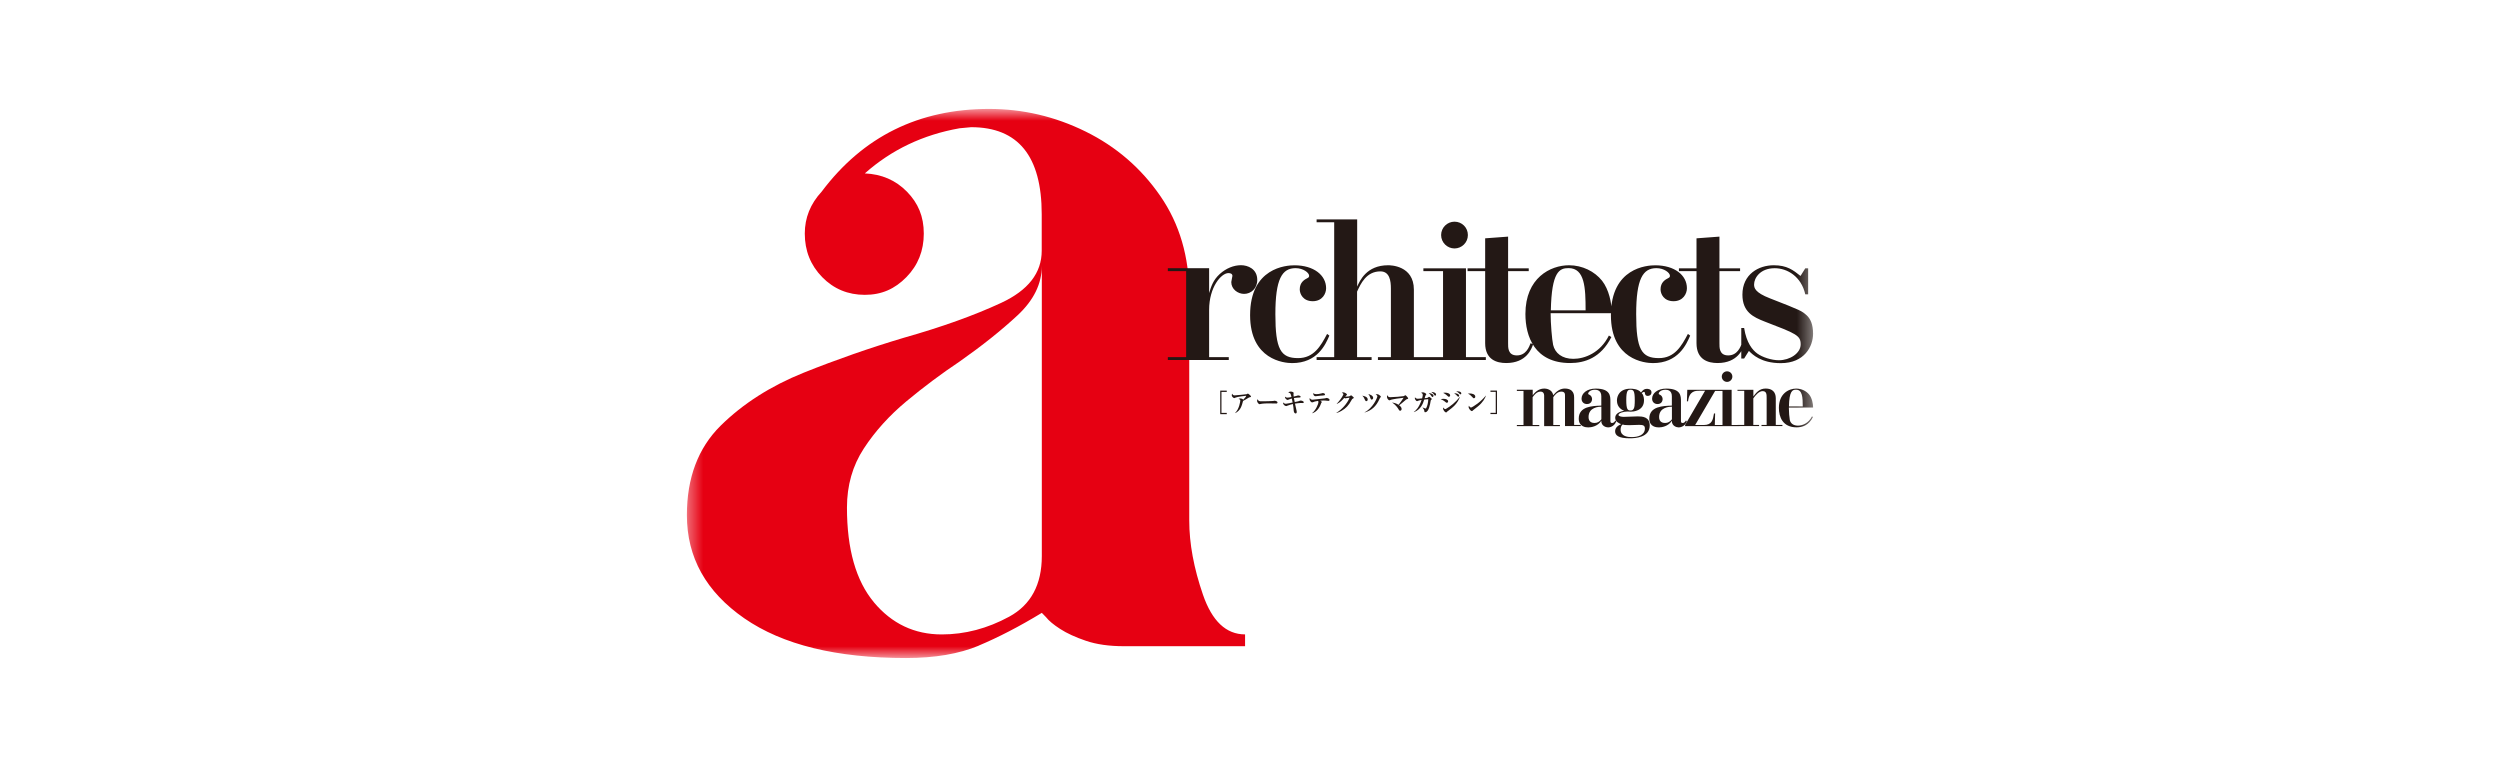 <svg width="176" height="54" viewBox="0 0 176 54" fill="none" xmlns="http://www.w3.org/2000/svg">
<rect width="176" height="54" fill="white"/>
<mask id="mask0_4710_221" style="mask-type:luminance" maskUnits="userSpaceOnUse" x="48" y="7" width="80" height="40">
<path d="M127.644 7.668H48.356V46.326H127.644V7.668Z" fill="white"/>
</mask>
<g mask="url(#mask0_4710_221)">
<path d="M61.518 42.393C60.258 40.881 59.626 38.66 59.626 35.735C59.626 34.172 60.021 32.784 60.813 31.575C61.602 30.366 62.603 29.256 63.815 28.248C65.028 27.24 66.273 26.309 67.559 25.45C69.14 24.34 70.499 23.255 71.638 22.196C72.774 21.137 73.344 19.976 73.344 18.716V39.142C73.344 41.158 72.577 42.583 71.046 43.415C69.513 44.248 67.931 44.664 66.302 44.664C64.374 44.664 62.782 43.908 61.518 42.397M68.895 45.453C70.28 44.873 71.762 44.106 73.344 43.145L73.64 43.448C73.837 43.7 74.169 43.978 74.64 44.281C75.108 44.584 75.714 44.862 76.455 45.114C77.197 45.366 78.088 45.493 79.125 45.493H87.653V44.661C86.32 44.661 85.33 43.73 84.687 41.863C84.045 39.997 83.723 38.259 83.723 36.644V20.757C83.723 18.084 83.044 15.765 81.685 13.796C80.327 11.828 78.57 10.316 76.419 9.257C74.268 8.198 72.007 7.668 69.633 7.668C64.688 7.668 60.758 9.611 57.844 13.493C57.051 14.351 56.657 15.334 56.657 16.444C56.657 17.653 57.066 18.676 57.88 19.508C58.695 20.341 59.696 20.757 60.883 20.757C62.069 20.757 62.997 20.341 63.812 19.508C64.626 18.676 65.035 17.653 65.035 16.444C65.035 15.235 64.637 14.3 63.848 13.493C63.056 12.686 62.069 12.259 60.883 12.208C62.76 10.542 64.984 9.483 67.555 9.03L68.37 8.954C71.682 8.954 73.337 10.995 73.337 15.082V17.653C73.337 19.216 72.383 20.44 70.481 21.323C68.578 22.207 66.291 23.025 63.622 23.781C61.248 24.49 58.899 25.308 56.577 26.239C54.254 27.174 52.3 28.42 50.718 29.983C49.145 31.549 48.356 33.642 48.356 36.264C48.356 39.241 49.703 41.662 52.398 43.529C55.094 45.395 58.889 46.326 63.782 46.326C65.809 46.326 67.515 46.034 68.899 45.457" fill="#E60012"/>
</g>
<path d="M85.904 29.154V27.5H86.364V27.591H85.991V29.067H86.364V29.158H85.904V29.154Z" fill="#231815"/>
<path d="M87.956 27.977C87.938 27.977 87.916 27.992 87.901 27.999C87.664 28.145 87.646 28.156 87.511 28.226C87.419 28.58 87.339 28.894 86.963 29.084L86.956 29.069C87.244 28.792 87.317 28.255 87.317 28.2C87.317 28.134 87.295 28.116 87.193 28.087C87.222 28.069 87.248 28.05 87.31 28.05C87.368 28.05 87.507 28.08 87.518 28.145C87.627 28.028 87.73 27.919 87.73 27.879C87.73 27.864 87.722 27.864 87.708 27.864C87.649 27.864 87.131 27.933 86.999 27.985C86.985 27.992 86.908 28.028 86.893 28.028C86.853 28.028 86.718 27.937 86.718 27.835C86.718 27.773 86.729 27.74 86.74 27.714C86.799 27.813 86.839 27.835 86.912 27.835C87.04 27.835 87.759 27.755 87.766 27.751C87.777 27.744 87.836 27.707 87.854 27.707C87.876 27.707 87.963 27.784 88 27.817C88.018 27.835 88.069 27.879 88.069 27.915C88.069 27.952 88.062 27.952 87.949 27.974L87.956 27.977Z" fill="#231815"/>
<path d="M89.819 28.405C89.786 28.405 89.742 28.405 89.735 28.405C89.629 28.397 89.384 28.397 89.253 28.397C89.231 28.397 88.869 28.405 88.738 28.441C88.687 28.456 88.683 28.456 88.672 28.456C88.61 28.456 88.497 28.313 88.497 28.222C88.497 28.178 88.526 28.123 88.537 28.102C88.599 28.244 88.632 28.251 88.836 28.251C88.95 28.251 89.592 28.244 89.636 28.229C89.651 28.226 89.698 28.211 89.709 28.211C89.782 28.211 89.936 28.24 89.936 28.339C89.936 28.386 89.888 28.412 89.819 28.412V28.405Z" fill="#231815"/>
<path d="M91.689 28.373C91.67 28.373 91.579 28.37 91.561 28.37C91.466 28.37 91.272 28.399 91.166 28.414C91.185 28.498 91.269 28.856 91.283 28.929C91.291 28.969 91.291 28.998 91.291 29.009C91.291 29.067 91.254 29.108 91.214 29.108C91.159 29.108 91.086 29.046 91.079 28.921C91.061 28.699 91.053 28.629 91.02 28.443C90.922 28.465 90.783 28.501 90.659 28.552C90.641 28.56 90.571 28.589 90.553 28.589C90.487 28.589 90.33 28.509 90.33 28.363C90.33 28.352 90.33 28.344 90.334 28.33C90.388 28.395 90.454 28.425 90.527 28.425C90.6 28.425 90.896 28.359 91.002 28.337C90.984 28.257 90.977 28.213 90.944 28.056C90.838 28.085 90.783 28.103 90.684 28.147C90.666 28.154 90.655 28.158 90.644 28.158C90.622 28.158 90.553 28.129 90.494 28.049C90.465 28.005 90.465 27.972 90.465 27.924C90.52 27.968 90.564 27.994 90.651 27.994C90.71 27.994 90.852 27.965 90.918 27.95C90.863 27.691 90.852 27.669 90.692 27.639C90.75 27.585 90.783 27.566 90.856 27.566C90.929 27.566 91.072 27.596 91.072 27.665C91.072 27.68 91.061 27.756 91.061 27.771C91.061 27.793 91.061 27.84 91.075 27.921C91.152 27.902 91.272 27.877 91.305 27.862C91.356 27.84 91.36 27.837 91.382 27.837C91.407 27.837 91.564 27.855 91.564 27.932C91.564 27.986 91.499 27.986 91.484 27.986C91.429 27.986 91.247 27.997 91.093 28.023C91.123 28.187 91.134 28.249 91.148 28.304C91.188 28.297 91.36 28.26 91.393 28.253C91.415 28.246 91.506 28.213 91.524 28.206C91.539 28.202 91.554 28.198 91.568 28.198C91.63 28.198 91.784 28.242 91.784 28.319C91.784 28.377 91.729 28.377 91.696 28.377L91.689 28.373Z" fill="#231815"/>
<path d="M93.526 28.223C93.526 28.223 93.339 28.201 93.317 28.201C93.27 28.198 93.234 28.194 93.19 28.194C93.157 28.194 93.102 28.194 92.945 28.209C92.96 28.22 93.029 28.264 93.044 28.274C93.051 28.282 93.058 28.293 93.058 28.304C93.058 28.318 93.055 28.322 93.025 28.348C93.018 28.358 93.011 28.373 92.996 28.417C92.897 28.72 92.671 29.012 92.382 29.093L92.375 29.082C92.627 28.888 92.817 28.446 92.817 28.3C92.817 28.256 92.806 28.245 92.788 28.223C92.58 28.253 92.536 28.274 92.434 28.315C92.408 28.326 92.39 28.329 92.368 28.329C92.306 28.329 92.193 28.201 92.193 28.107C92.193 28.07 92.204 28.044 92.211 28.023C92.251 28.081 92.291 28.139 92.394 28.139H92.408C92.408 28.139 92.832 28.092 92.85 28.092C92.993 28.077 93.263 28.048 93.277 28.044C93.296 28.041 93.372 28.015 93.387 28.015C93.445 28.015 93.599 28.059 93.599 28.154C93.599 28.22 93.551 28.22 93.529 28.22L93.526 28.223ZM93.117 27.847C92.989 27.847 92.981 27.851 92.653 27.891C92.642 27.891 92.627 27.895 92.613 27.895C92.499 27.895 92.452 27.77 92.452 27.716C92.452 27.701 92.452 27.69 92.459 27.672C92.521 27.745 92.624 27.749 92.671 27.749C92.755 27.749 92.894 27.734 93.007 27.701C93.014 27.701 93.117 27.672 93.12 27.672C93.175 27.672 93.281 27.701 93.281 27.767C93.281 27.84 93.219 27.84 93.113 27.843L93.117 27.847Z" fill="#231815"/>
<path d="M95.239 28.063C95.198 28.081 95.191 28.085 95.129 28.198C94.954 28.527 94.749 28.75 94.446 28.921C94.384 28.958 94.227 29.045 94.085 29.071V29.056C94.453 28.852 94.859 28.392 95.012 27.997C94.968 28.001 94.789 28.026 94.782 28.03C94.778 28.03 94.72 28.045 94.713 28.045C94.691 28.045 94.669 28.03 94.632 28.012C94.504 28.162 94.384 28.304 94.117 28.439L94.106 28.425C94.475 28.041 94.578 27.764 94.578 27.749C94.578 27.709 94.486 27.658 94.464 27.643C94.523 27.621 94.563 27.621 94.57 27.621C94.651 27.621 94.826 27.712 94.826 27.782C94.826 27.804 94.822 27.807 94.771 27.848C94.753 27.866 94.738 27.88 94.702 27.924C94.735 27.924 94.954 27.917 95.012 27.891C95.03 27.88 95.103 27.829 95.114 27.829C95.133 27.829 95.187 27.873 95.213 27.899C95.301 27.975 95.308 27.983 95.308 28.001C95.308 28.03 95.301 28.03 95.239 28.059V28.063Z" fill="#231815"/>
<path d="M96.184 28.242C96.144 28.242 96.123 28.217 96.097 28.158C96.016 27.979 96.002 27.946 95.903 27.855C96.028 27.881 96.287 27.928 96.287 28.129C96.287 28.195 96.243 28.242 96.184 28.242ZM97.178 27.983C97.152 28.009 97.141 28.034 97.105 28.111C96.904 28.553 96.608 28.881 96.079 29.038L96.071 29.024C96.645 28.739 96.966 28.009 96.966 27.892C96.966 27.837 96.882 27.793 96.846 27.775C96.868 27.76 96.889 27.753 96.948 27.753C97.028 27.753 97.098 27.797 97.156 27.852C97.207 27.895 97.211 27.906 97.211 27.924C97.211 27.95 97.2 27.954 97.178 27.983ZM96.572 28.133C96.524 28.133 96.506 28.1 96.491 28.063C96.415 27.848 96.404 27.826 96.323 27.738C96.444 27.771 96.67 27.848 96.67 28.009C96.67 28.063 96.641 28.129 96.568 28.129L96.572 28.133Z" fill="#231815"/>
<path d="M99.04 28.105C99.004 28.116 98.993 28.123 98.916 28.193C98.632 28.434 98.588 28.47 98.5 28.529C98.577 28.591 98.675 28.678 98.675 28.791C98.675 28.821 98.653 28.916 98.573 28.916C98.511 28.916 98.489 28.875 98.431 28.773C98.416 28.748 98.296 28.536 98.003 28.331C98.08 28.346 98.281 28.383 98.456 28.496C98.507 28.437 98.737 28.138 98.814 28.003C98.653 28.021 98.014 28.094 97.865 28.167C97.828 28.185 97.824 28.185 97.813 28.185C97.755 28.185 97.642 28.047 97.642 27.948C97.642 27.897 97.66 27.849 97.671 27.816C97.737 27.951 97.759 27.962 97.886 27.962C98.076 27.962 98.756 27.908 98.81 27.889C98.84 27.882 98.862 27.867 98.891 27.846C98.913 27.831 98.924 27.824 98.935 27.824C98.964 27.824 99.026 27.893 99.062 27.933C99.088 27.962 99.135 28.017 99.135 28.047C99.135 28.076 99.135 28.076 99.04 28.105Z" fill="#231815"/>
<path d="M100.739 28.152C100.739 28.152 100.724 28.181 100.717 28.229C100.684 28.437 100.593 29.021 100.333 29.021C100.279 29.021 100.279 28.996 100.271 28.923C100.264 28.843 100.209 28.77 100.147 28.689L100.154 28.682C100.154 28.682 100.319 28.762 100.355 28.762C100.381 28.762 100.395 28.748 100.41 28.722C100.49 28.561 100.545 28.349 100.549 28.101C100.505 28.101 100.479 28.108 100.264 28.13C100.18 28.419 100.023 28.832 99.544 29.014L99.534 29C99.665 28.905 99.884 28.726 100.081 28.156C99.943 28.178 99.87 28.2 99.815 28.222C99.808 28.222 99.76 28.244 99.76 28.244C99.705 28.244 99.603 28.116 99.603 28.032C99.603 28.01 99.607 27.992 99.614 27.973C99.698 28.072 99.764 28.072 99.822 28.072C99.87 28.072 100.078 28.05 100.118 28.046C100.151 27.922 100.162 27.838 100.162 27.805C100.162 27.754 100.162 27.699 100.045 27.656C100.074 27.641 100.114 27.619 100.165 27.619C100.26 27.619 100.41 27.699 100.41 27.762C100.41 27.78 100.403 27.787 100.363 27.838C100.344 27.856 100.341 27.878 100.33 27.915C100.322 27.933 100.301 28.017 100.297 28.032C100.344 28.032 100.483 28.014 100.512 27.999C100.523 27.992 100.567 27.951 100.574 27.948C100.578 27.94 100.593 27.933 100.604 27.933C100.629 27.933 100.68 27.973 100.71 27.995C100.786 28.057 100.797 28.065 100.797 28.094C100.797 28.112 100.786 28.119 100.742 28.163L100.739 28.152ZM100.852 27.948C100.812 27.948 100.786 27.911 100.757 27.86C100.731 27.82 100.673 27.74 100.578 27.67C100.764 27.685 100.918 27.758 100.918 27.864C100.918 27.904 100.889 27.948 100.852 27.948ZM101.038 27.856C101.009 27.856 101.002 27.849 100.943 27.765C100.874 27.666 100.801 27.619 100.757 27.59C100.903 27.59 101.1 27.652 101.1 27.776C101.1 27.816 101.078 27.856 101.035 27.856H101.038Z" fill="#231815"/>
<path d="M101.867 28.358C101.823 28.358 101.798 28.339 101.729 28.277C101.71 28.263 101.604 28.171 101.422 28.102C101.473 28.091 101.542 28.076 101.623 28.076C101.816 28.076 101.948 28.149 101.948 28.255C101.948 28.303 101.911 28.354 101.864 28.354L101.867 28.358ZM101.907 28.953C101.889 28.968 101.875 28.982 101.864 28.997C101.838 29.026 101.827 29.037 101.802 29.037C101.739 29.037 101.593 28.891 101.593 28.748C101.593 28.723 101.593 28.708 101.604 28.69C101.619 28.708 101.681 28.8 101.743 28.8C101.769 28.8 101.783 28.8 101.816 28.774C102.108 28.606 102.481 28.317 102.762 27.952L102.777 27.96C102.569 28.46 102.302 28.661 101.911 28.953H101.907ZM102.006 27.934C101.962 27.934 101.937 27.908 101.871 27.843C101.845 27.817 101.721 27.715 101.601 27.66C101.645 27.649 101.674 27.642 101.729 27.642C101.915 27.642 102.09 27.711 102.09 27.839C102.09 27.901 102.043 27.93 102.01 27.93L102.006 27.934ZM102.663 27.927C102.634 27.927 102.627 27.919 102.561 27.846C102.547 27.832 102.474 27.748 102.371 27.689C102.66 27.682 102.726 27.806 102.726 27.854C102.726 27.898 102.7 27.927 102.663 27.927ZM102.813 27.759C102.784 27.759 102.78 27.755 102.718 27.689C102.704 27.675 102.627 27.598 102.517 27.547C102.539 27.547 102.554 27.547 102.587 27.547C102.605 27.547 102.875 27.547 102.875 27.693C102.875 27.737 102.85 27.762 102.81 27.762L102.813 27.759Z" fill="#231815"/>
<path d="M103.763 28.039C103.726 28.039 103.708 28.017 103.631 27.933C103.544 27.834 103.452 27.758 103.335 27.714C103.376 27.706 103.412 27.699 103.474 27.699C103.576 27.699 103.861 27.732 103.861 27.926C103.861 27.999 103.807 28.035 103.763 28.035V28.039ZM104.044 28.612C103.989 28.656 103.715 28.872 103.704 28.883C103.653 28.937 103.646 28.941 103.62 28.941C103.54 28.941 103.39 28.766 103.39 28.649C103.39 28.616 103.401 28.583 103.408 28.561C103.485 28.689 103.551 28.693 103.558 28.693C103.609 28.693 103.869 28.521 104.018 28.411C104.241 28.243 104.449 28.039 104.599 27.856H104.61C104.559 28.028 104.38 28.342 104.044 28.612Z" fill="#231815"/>
<path d="M104.928 29.154V29.063H105.3V27.587H104.928V27.496H105.388V29.151H104.928V29.154Z" fill="#231815"/>
<mask id="mask1_4710_221" style="mask-type:luminance" maskUnits="userSpaceOnUse" x="48" y="7" width="80" height="40">
<path d="M127.644 7.668H48.356V46.326H127.644V7.668Z" fill="white"/>
</mask>
<g mask="url(#mask1_4710_221)">
<path d="M127.294 18.889H127.093L126.757 19.426C126.231 19.01 125.804 18.674 124.872 18.674C123.824 18.674 122.666 19.291 122.666 20.745C122.666 21.983 123.459 22.33 124.211 22.629C126.457 23.491 126.768 23.612 126.768 24.243C126.768 24.875 126.001 25.361 125.234 25.361C124.708 25.361 124.065 25.145 123.715 24.89C123.379 24.649 122.948 24.137 122.787 23.089H122.586V25.24H122.787L123.123 24.704C123.364 24.945 123.97 25.566 125.369 25.566C127.038 25.566 127.641 24.382 127.641 23.495C127.641 22.808 127.44 22.432 127.199 22.206C126.837 21.884 126.823 21.869 124.617 21.008C123.528 20.591 123.488 20.255 123.488 20.025C123.488 19.58 123.905 18.882 124.942 18.882C125.815 18.882 126.812 19.459 127.093 20.723H127.294V18.893V18.889ZM121.049 16.658L119.434 16.778V18.889H118.196V19.09H119.434V24.159C119.434 25.328 120.256 25.558 120.913 25.558C122.352 25.558 122.703 24.55 122.809 24.24L122.634 24.159C122.528 24.43 122.312 25.021 121.666 25.021C121.019 25.021 121.049 24.444 121.049 24.159V19.09H122.502V18.889H121.049V16.658ZM118.832 23.502C118.375 24.375 117.889 25.211 116.786 25.211C115.563 25.211 115.187 24.605 115.187 22.118C115.187 19.631 115.658 18.878 116.611 18.878C117.148 18.878 117.564 19.2 117.564 19.415C117.564 19.496 117.524 19.536 117.469 19.565C117.228 19.686 116.903 19.875 116.903 20.372C116.903 20.694 117.133 21.205 117.816 21.205C118.499 21.205 118.759 20.668 118.759 20.292C118.759 19.379 117.897 18.677 116.527 18.677C115.961 18.677 113.408 18.838 113.408 22.187C113.408 25.335 115.8 25.562 116.366 25.562C118.141 25.562 118.718 24.258 118.989 23.626L118.828 23.506L118.832 23.502ZM109.179 21.848C109.234 19.116 109.785 18.875 110.428 18.875C111.571 18.875 111.626 20.259 111.626 21.848H109.179ZM113.47 22.048C113.47 21.336 113.269 20.379 112.784 19.762C112.258 19.105 111.399 18.674 110.457 18.674C109.153 18.674 107.389 19.561 107.389 22.103C107.389 23.677 108.036 25.558 110.538 25.558C111.56 25.558 112.703 25.197 113.441 23.728L113.266 23.622C112.659 24.846 111.557 25.262 110.764 25.262C109.971 25.262 109.475 24.861 109.34 24.28C109.259 23.904 109.164 22.786 109.164 22.048H113.467H113.47ZM106.17 16.658L104.555 16.778V18.889H103.317V19.09H104.555V24.159C104.555 25.328 105.377 25.558 106.034 25.558C107.473 25.558 107.824 24.55 107.93 24.24L107.755 24.159C107.649 24.43 107.433 25.021 106.787 25.021C106.14 25.021 106.17 24.444 106.17 24.159V19.09H107.623V18.889H106.17V16.658ZM102.397 15.606C101.886 15.606 101.455 16.022 101.455 16.548C101.455 17.074 101.886 17.491 102.397 17.491C102.908 17.491 103.339 17.074 103.339 16.548C103.339 16.022 102.923 15.606 102.397 15.606ZM103.204 25.142V18.889H100.206V19.09H101.59V25.142H100.206V25.343H104.603V25.142H103.204ZM92.689 15.445V15.646H93.927V25.142H92.689V25.343H96.561V25.142H95.538V20.529C95.794 19.978 96.184 19.105 97.178 19.105C97.835 19.105 97.919 19.777 97.919 20.314V25.142H97.006V25.343H100.666V25.142H99.537V20.394C99.537 18.674 97.857 18.674 97.722 18.674C96.203 18.674 95.732 19.762 95.545 20.178V15.445H92.693H92.689ZM93.431 23.502C92.974 24.375 92.489 25.211 91.386 25.211C90.162 25.211 89.786 24.605 89.786 22.118C89.786 19.631 90.257 18.878 91.21 18.878C91.747 18.878 92.163 19.2 92.163 19.415C92.163 19.496 92.123 19.536 92.069 19.565C91.828 19.686 91.502 19.875 91.502 20.372C91.502 20.694 91.733 21.205 92.415 21.205C93.098 21.205 93.358 20.668 93.358 20.292C93.358 19.379 92.496 18.677 91.126 18.677C90.56 18.677 88.007 18.838 88.007 22.187C88.007 25.335 90.4 25.562 90.966 25.562C92.74 25.562 93.318 24.258 93.588 23.626L93.427 23.506L93.431 23.502ZM82.215 18.889V19.09H83.504V25.142H82.215V25.343H86.506V25.142H85.122V21.822C85.122 20.193 85.984 19.225 86.481 19.225C86.656 19.225 86.762 19.291 86.762 19.426C86.762 19.481 86.682 19.788 86.682 19.857C86.682 20.354 87.138 20.69 87.584 20.69C88.069 20.69 88.511 20.314 88.511 19.707C88.511 18.926 87.839 18.67 87.368 18.67C86.857 18.67 86.32 18.886 85.874 19.287C85.403 19.718 85.268 20.16 85.122 20.631V18.882H82.219L82.215 18.889Z" fill="#231815"/>
<path d="M125.942 28.613C125.964 27.532 126.183 27.433 126.439 27.433C126.892 27.433 126.914 27.981 126.914 28.613H125.942ZM127.644 28.694C127.644 28.412 127.564 28.032 127.374 27.788C127.166 27.525 126.826 27.357 126.45 27.357C125.931 27.357 125.234 27.707 125.234 28.715C125.234 29.34 125.49 30.085 126.483 30.085C126.888 30.085 127.341 29.942 127.633 29.358L127.564 29.314C127.323 29.8 126.888 29.965 126.571 29.965C126.253 29.965 126.059 29.804 126.004 29.574C125.972 29.424 125.935 28.982 125.935 28.69H127.641L127.644 28.694ZM122.319 27.441V27.514H122.794V29.917H122.319V29.997H123.839V29.917H123.433V28.047C123.583 27.828 123.828 27.536 124.083 27.536C124.372 27.536 124.372 27.759 124.372 28.047V29.917H124.01V29.997H125.482V29.917H125.015V28.036C125.015 27.594 124.759 27.353 124.306 27.353C123.853 27.353 123.642 27.645 123.437 27.908V27.441H122.323H122.319ZM121.585 26.141C121.384 26.141 121.213 26.305 121.213 26.513C121.213 26.721 121.384 26.886 121.585 26.886C121.786 26.886 121.958 26.721 121.958 26.513C121.958 26.305 121.794 26.141 121.585 26.141ZM121.907 29.921V27.441H120.716V27.521H121.264V29.921H120.716V30.001H122.458V29.921H121.903H121.907ZM118.784 27.441L118.759 28.252H118.839C118.923 27.51 119.376 27.51 119.606 27.51H120.037L118.631 29.921V30.001H120.72L120.745 29.106H120.665C120.592 29.548 120.53 29.921 119.946 29.921H119.339L120.745 27.521V27.441H118.784ZM117.699 29.523C117.575 29.683 117.429 29.778 117.221 29.778C117.06 29.778 116.801 29.72 116.801 29.362C116.801 28.657 117.535 28.631 117.703 28.631V29.523H117.699ZM118.689 29.607C118.634 29.698 118.572 29.778 118.455 29.778C118.339 29.778 118.339 29.705 118.339 29.603V28.248C118.339 27.886 118.339 27.357 117.305 27.357C116.688 27.357 116.308 27.689 116.308 28.065C116.308 28.299 116.469 28.445 116.688 28.445C116.98 28.445 117.049 28.211 117.049 28.098C117.049 27.974 116.98 27.854 116.889 27.806C116.786 27.759 116.775 27.751 116.775 27.704C116.775 27.613 116.929 27.437 117.25 27.437C117.4 27.437 117.699 27.481 117.699 27.897V28.555C117.071 28.577 116.111 28.602 116.111 29.471C116.111 30.052 116.611 30.089 116.786 30.089C116.987 30.089 117.451 30.019 117.699 29.621C117.685 29.99 118.035 30.089 118.174 30.089C118.207 30.089 118.602 30.089 118.755 29.65L118.693 29.607H118.689ZM114.244 29.888C114.314 29.913 114.38 29.932 114.686 29.932C114.829 29.932 115.289 29.91 115.391 29.91C115.662 29.91 115.8 29.946 115.8 30.165C115.8 30.644 115.3 30.772 114.869 30.772C114.624 30.772 114.091 30.735 114.091 30.242C114.091 30.114 114.128 29.95 114.244 29.884M115.081 28.412C115.081 28.898 114.873 28.898 114.789 28.898C114.595 28.898 114.489 28.84 114.489 28.168C114.489 27.496 114.595 27.437 114.789 27.437C114.997 27.437 115.088 27.51 115.088 28.189C115.088 28.233 115.084 28.365 115.084 28.412M114.358 28.92C114.252 28.934 113.711 29.015 113.711 29.42C113.711 29.687 113.989 29.804 114.131 29.862C113.898 29.957 113.704 30.114 113.704 30.359C113.704 30.651 113.938 30.856 114.738 30.856C115.106 30.856 116.14 30.808 116.14 29.953C116.14 29.336 115.61 29.314 115.293 29.314C115.19 29.314 114.467 29.347 114.31 29.347C114.153 29.347 113.941 29.303 113.941 29.216C113.941 29.081 114.288 28.971 114.57 28.971C114.602 28.971 114.77 28.982 114.811 28.982C114.938 28.982 115.738 28.949 115.738 28.182C115.738 28.138 115.738 27.821 115.578 27.682C115.625 27.623 115.702 27.587 115.738 27.587C115.771 27.587 115.793 27.609 115.797 27.642C115.808 27.744 115.822 27.872 116.008 27.872C116.133 27.872 116.264 27.791 116.264 27.62C116.264 27.379 115.987 27.375 115.954 27.375C115.731 27.375 115.64 27.488 115.526 27.631C115.34 27.379 114.924 27.364 114.785 27.364C114 27.364 113.832 27.897 113.832 28.197C113.832 28.708 114.226 28.872 114.35 28.927M112.732 29.523C112.608 29.683 112.462 29.778 112.254 29.778C112.093 29.778 111.834 29.72 111.834 29.362C111.834 28.657 112.568 28.631 112.736 28.631V29.523H112.732ZM113.722 29.607C113.667 29.698 113.605 29.778 113.488 29.778C113.372 29.778 113.372 29.705 113.372 29.603V28.248C113.372 27.886 113.372 27.357 112.338 27.357C111.721 27.357 111.341 27.689 111.341 28.065C111.341 28.299 111.502 28.445 111.721 28.445C112.013 28.445 112.082 28.211 112.082 28.098C112.082 27.974 112.013 27.854 111.922 27.806C111.819 27.759 111.808 27.751 111.808 27.704C111.808 27.613 111.962 27.437 112.283 27.437C112.433 27.437 112.732 27.481 112.732 27.897V28.555C112.104 28.577 111.144 28.602 111.144 29.471C111.144 30.052 111.644 30.089 111.819 30.089C112.02 30.089 112.484 30.019 112.732 29.621C112.718 29.99 113.068 30.089 113.207 30.089C113.24 30.089 113.635 30.089 113.788 29.65L113.722 29.607ZM106.787 27.441V27.521H107.254V29.921H106.787V30.001H108.364V29.921H107.897V27.963C107.992 27.828 108.175 27.569 108.452 27.569C108.624 27.569 108.708 27.682 108.708 27.835V30.001H109.818V29.921H109.351V27.963C109.435 27.824 109.639 27.569 109.909 27.569C110.18 27.569 110.176 27.744 110.176 27.85V29.997H111.286V29.917H110.819V27.989C110.819 27.846 110.819 27.353 110.158 27.353C109.858 27.353 109.592 27.525 109.347 27.821C109.274 27.404 108.847 27.353 108.719 27.353C108.27 27.353 108.01 27.686 107.904 27.821V27.437H106.794L106.787 27.441Z" fill="#231815"/>
</g>
</svg>
